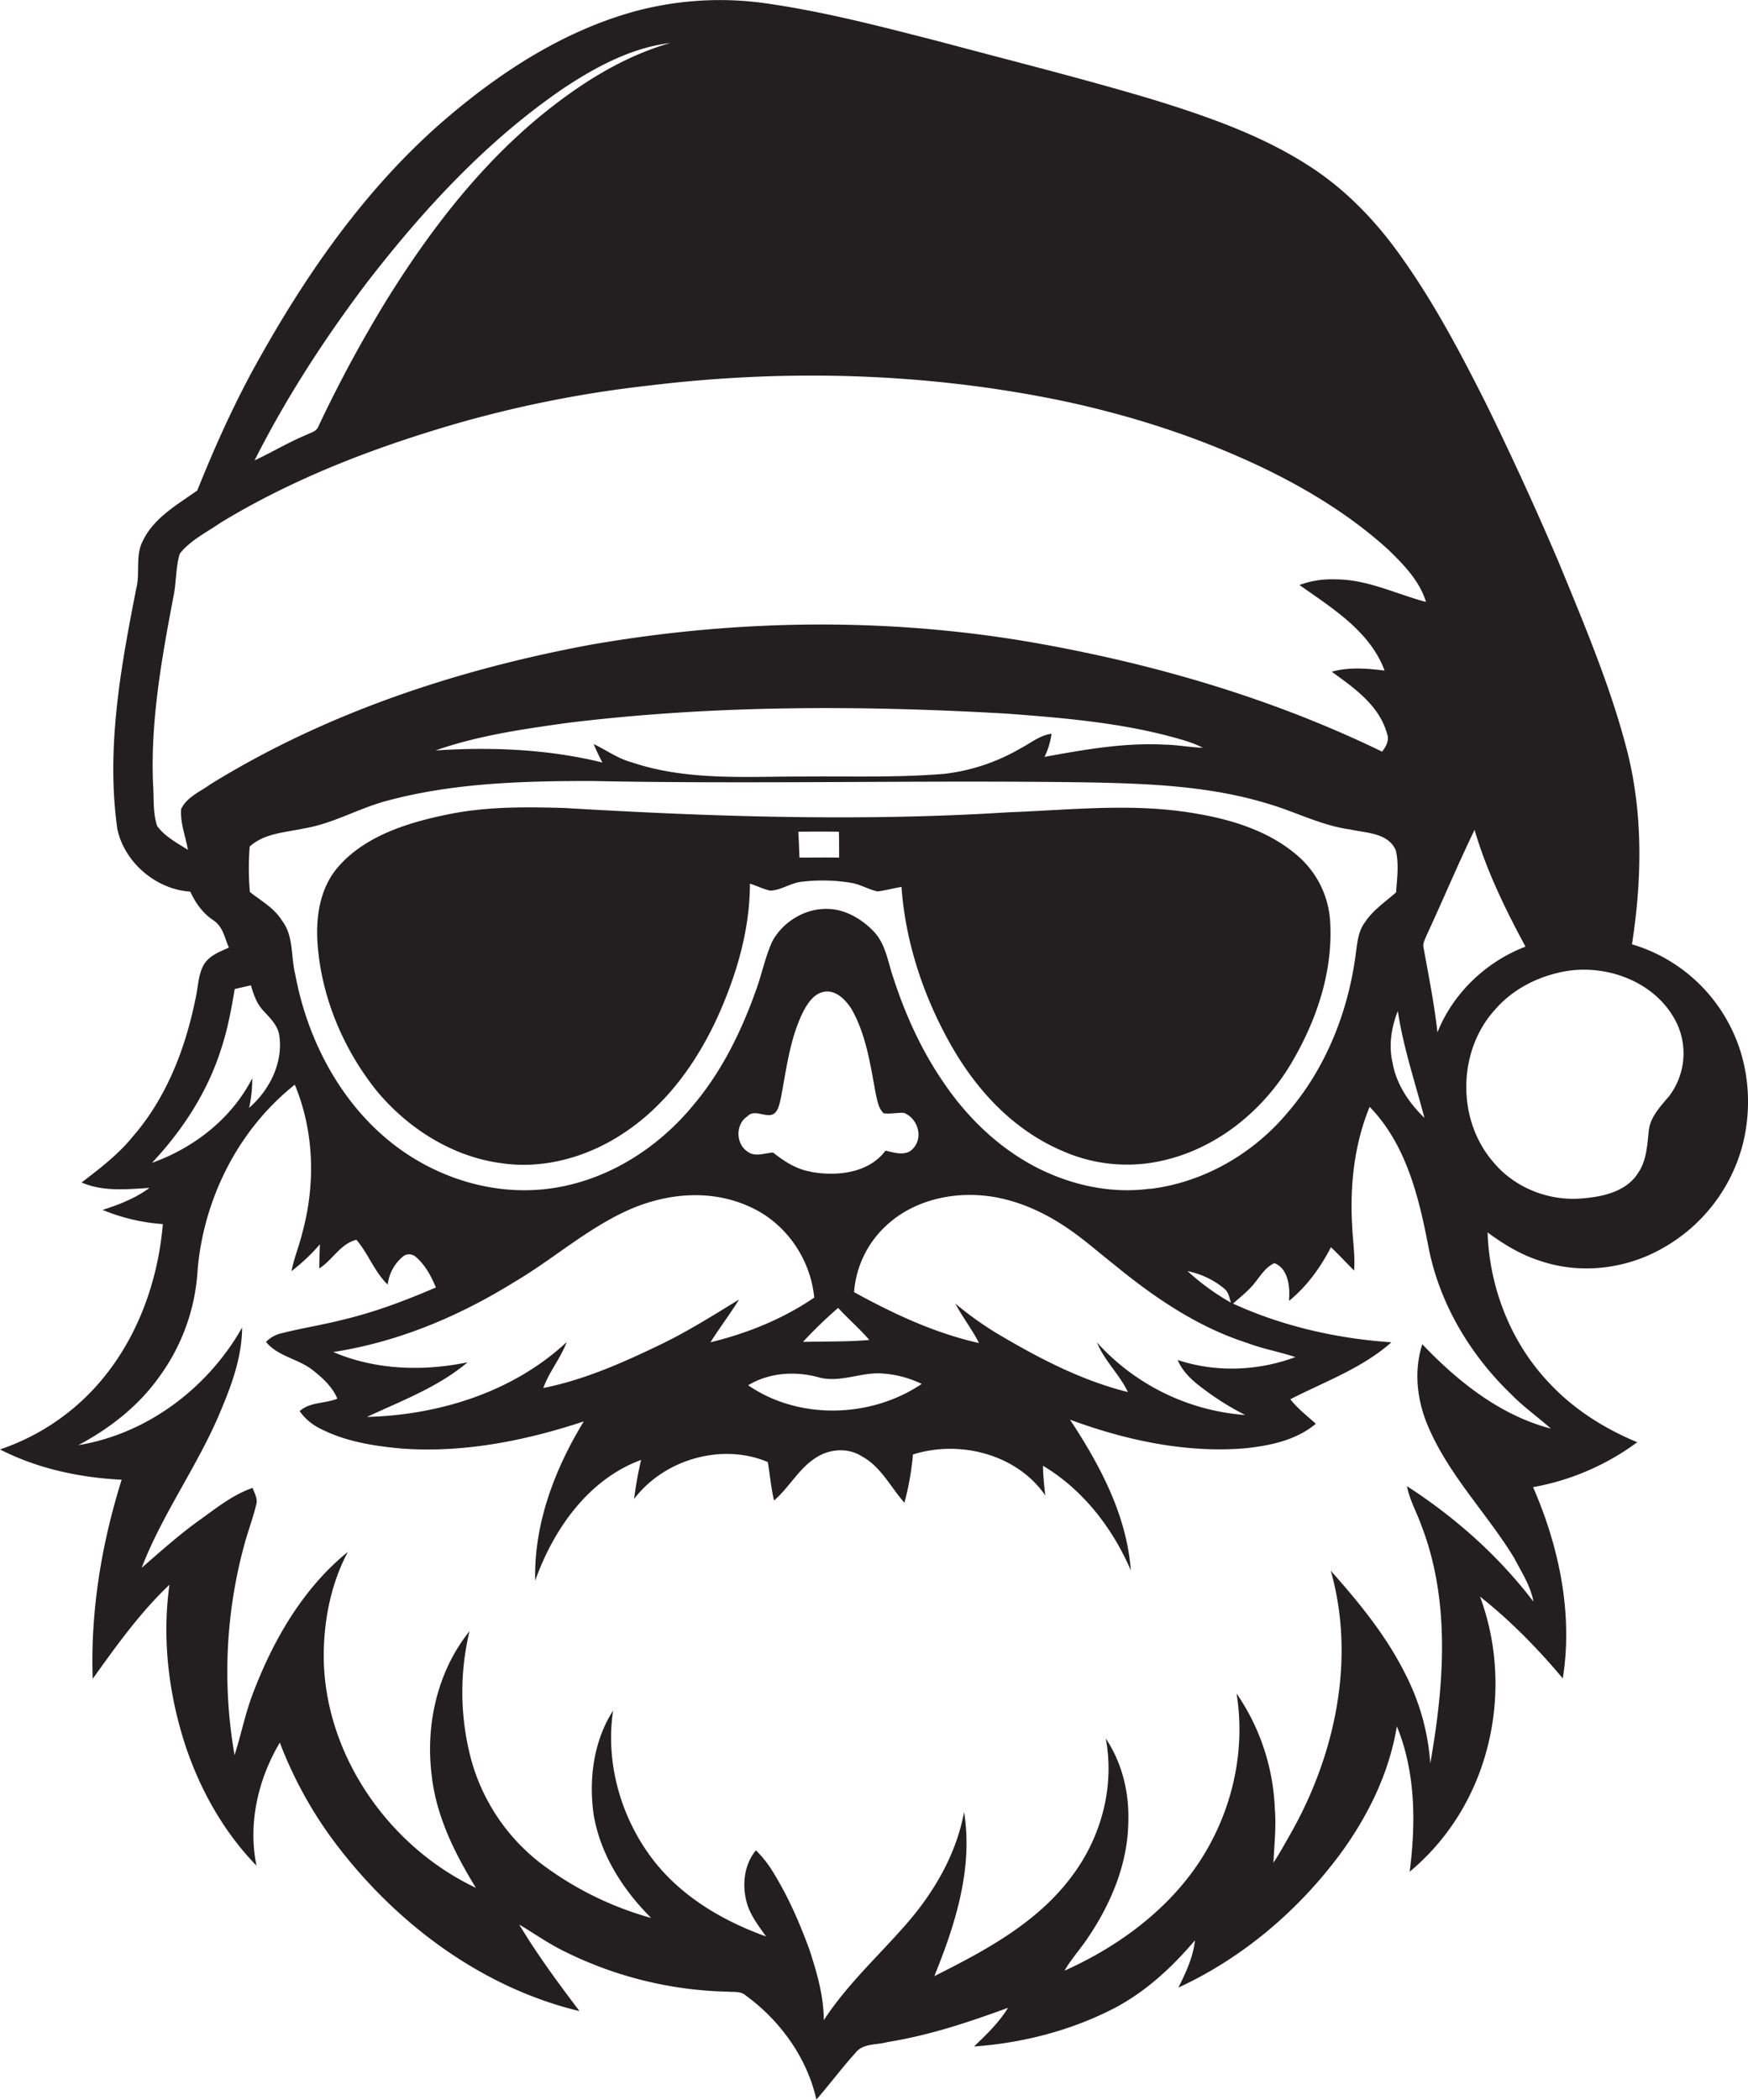 <svg id="Layer_1" data-name="Layer 1" xmlns="http://www.w3.org/2000/svg" viewBox="0 0 899.5 1080"><title>biseeise_santa_flat_black_logo_White_background_51c59078-eafc-4294-b901-c52516dd6352</title><path d="M684.5,474.3a48.4,48.4,0,0,0-16.7-34.1c-14.8-12.9-34.3-18.8-53.3-21.9-31.6-5.4-63.7-1.7-95.5-.5-76,4.8-152.3,2.3-228.3-2.2-19.8-.6-39.8-0.8-59.3,3.1s-42.9,10.5-57.3,27.1c-9.7,11-11.8,26.5-10.6,40.7,2.2,27.1,13.3,53.2,30.2,74.4,16.3,19.7,39.6,34.4,65.2,37.5,21.9,3,44.4-3.7,62.5-15.9,21.6-14.4,37.2-36.1,47.9-59.5,9.7-21.5,16.6-44.8,16.6-68.5,3.5,1.1,6.9,2.8,10.4,3.6,5.8-.2,10.7-4.1,16.5-4.6a89.9,89.9,0,0,1,25.3.6c4.7,0.8,8.8,3.4,13.5,4.4,4.2-.5,8.2-1.7,12.3-2.3,2,28,11,55.3,24.6,79.8s32.9,45.3,58.5,56.1a82,82,0,0,0,51,4.9c27.6-6.1,51.3-25.1,65.8-49C677.2,525.8,686,500.2,684.5,474.3ZM411.4,441.1c-0.2-4.4-.3-8.9-0.6-13.3,7-.1,13.9-0.1,20.9,0,0.1,4.4.1,8.8,0.1,13.3C425,441,418.2,441.1,411.4,441.1Z" fill="#231f20"/><path d="M889.7,526.6a83.1,83.1,0,0,0-49.9-40.9c5.1-32.9,5.8-67-2.5-99.5s-22.1-65.2-35.2-97q-17.7-41.5-37.6-82c-13.2-26.2-27-52.3-44.2-76.2-12.3-17.2-27.2-32.8-44.9-44.5-24.6-16.3-52.8-26.2-80.8-34.9-36.6-11-73.7-20.2-110.6-30.1-30-7.7-60-15.6-90.7-19.9a168,168,0,0,0-68.3,4.7c-36.5,10.4-68.9,31.7-97.3,56.3-38.5,33.5-68.3,75.7-93.2,119.9-12.8,22.4-23.4,45.9-33,69.8-10.3,7.3-22.3,14-28,25.9-4,7.7-1.3,16.5-3.4,24.6-8,40.6-15.6,82.3-9.7,123.7,3.7,17.2,20,31,37.5,32.1,2.7,5.7,6.3,11,11.7,14.6s5.9,9.2,8.2,14.2c-4.9,2.2-10.5,4.2-13.2,9.3s-2.7,11.7-4.1,17.5c-5.2,25.4-14.9,50.5-32.1,70.3C61,593.7,51.4,601,42,608.2c11,4.8,23.2,3.5,34.9,2.8-7.2,5.3-15.6,8.6-24.1,11.3a98.5,98.5,0,0,0,31,7.3c-2.5,29.6-13.2,59.1-32.8,81.7A116.8,116.8,0,0,1,0,745.5c19.3,9.9,41,14.5,62.6,15.6-10.4,33.1-16.1,67.7-14.9,102.4,12.1-16.9,24.3-34,39.5-48.4-3.6,25.7-.9,52.1,6.4,76.9s20.1,48.8,38.4,67.6c-4.5-21.6.8-44.5,12-63.3a210.6,210.6,0,0,0,32.1,56.3c30.8,39,73.4,70.1,122.1,81.8-10.9-14.4-21.7-29-31-44.5,7.1,4.2,13.9,9,21.3,12.8a198.1,198.1,0,0,0,85.8,21.7c3.2,0.3,6.9-.4,9.5,2,17.7,12.9,31.5,32,36.3,53.5,6.9-7.9,13.1-16.3,20.1-24,3.9-5.1,11.1-4,16.6-5.6,21.3-3.4,41.7-10.2,61.9-17.6-4.6,7.6-11.1,13.8-17.5,19.9,25.1-1.8,50-8.2,72.4-19.8,16.1-8.5,29.6-21,41.3-34.8-0.9,8.7-4.7,16.6-8.5,24.3,33.1-15.3,61.7-39.6,83.4-68.9,14.2-19.4,25.1-41.6,29-65.5,9.7,23.6,9.8,49.9,6.6,74.8a119.3,119.3,0,0,0,21-22.7c24.2-34,29.7-79.8,15.2-118.8,15.7,12.4,29.8,26.8,42.6,42.1,5.3-33.4-1.9-67.7-15.3-98.4a128,128,0,0,0,53.6-23.1c-17.6-7.3-34-17.8-46.8-32.1-18.8-20.5-29.3-48.1-30.2-75.8,8.4,6.2,17.5,11.7,27.6,14.8,20.4,6.8,43.5,4,62.1-6.5a86.1,86.1,0,0,0,41.5-53.2C902,568.4,899.9,545.6,889.7,526.6ZM758.8,426.8c6.1,21,15.8,40.8,26.2,60.1-20.2,7.7-37.3,23.9-45.3,44.1-1.6-14.5-4.5-28.9-7.1-43.3-0.7-2.4.7-4.5,1.5-6.6C742.5,463,750.2,444.6,758.8,426.8ZM618.8,714a138.1,138.1,0,0,0,22,13.8,114.1,114.1,0,0,1-76.3-37.3c3.8,9.4,11.6,16.4,15.9,25.5-24.1-6-46.4-17.7-67.6-30.3a179.5,179.5,0,0,1-21.2-15.2c3.7,7,8.6,13.2,12.2,20.3-22.7-5.1-44-15-64.3-26.2a51.7,51.7,0,0,1,17.3-34.9c12.3-11.1,29.4-15.8,45.7-15,14.2,0.6,28,5.6,40.2,12.8s20.6,15.1,30.7,23c20.5,16.8,42.9,32.1,68.3,40.2,8.1,3.1,16.7,4.6,24.9,7.3-19.3,7.2-41,8-60.6,1.5C608.6,705.6,613.6,710.2,618.8,714Zm-279-22.4c-19.3,9.3-39.1,18.1-60.2,22.3,3-8.4,8.9-15.3,12-23.6C264,716,226,727.8,188.8,728.8c17.8-8.3,36.6-15.3,51.8-28.1-22.9,4.7-47.4,4-69.1-5.3,33.2-5.1,64.6-18.3,93-35.9C284.1,648,301.3,632.6,322,623s44.4-11.6,64.7-1.9c18,8.4,30.4,26.6,32.3,46.3-16.1,11-34.5,18.4-53.4,23,4.7-7.5,10.1-14.5,14.7-22C367.1,676.5,353.9,684.8,339.8,691.6Zm77.8-88.9c-7.5-1.1-14-5.3-19.8-9.9-4.4.3-9.4,2.5-13.3-.6-6-4.1-6-14.1.1-18,3.2-3.5,7.9-.2,11.8-0.7s4.6-5.3,5.4-8.6c2.9-15,4.6-30.6,11.5-44.5,2.4-4.6,5.9-9.9,11.6-10.4s10.4,4.5,13.3,9c7.6,13.4,9.7,28.9,12.5,43.8,0.8,3.4,1.3,7.2,4,9.8,3.5,0.5,7-.4,10.4-0.2,7.1,2.7,10.2,12.5,4.8,18.3-3.7,4.2-9.6,2.2-14.2,1.1C447,603.4,430.9,605.1,417.6,602.8Zm29.8,86.5c-11.4,1-22.8.7-34.2,1a230.1,230.1,0,0,1,18.1-17.5C436.5,678.4,442.4,683.4,447.4,689.3Zm-25.8,19.3c11.1,2.9,22-3.1,33.1-2a54.7,54.7,0,0,1,19.6,5.3c-26,17.6-63.2,18.7-89.3.7C395.9,705.9,409.5,705.1,421.6,708.5Zm189.5-54.7a42.9,42.9,0,0,1,18.9,9c2.2,1.7,2.6,4.6,3.4,7.2A123.4,123.4,0,0,1,611.1,653.8Zm-19.3-42.4c-18.4,2.5-37.2-1.1-54-8.8-21.4-9.8-39.2-26.5-52.3-45.9-11.5-16.7-19.9-35.4-26.1-54.7-2.6-7.8-3.8-16.5-9.6-22.7s-14.5-11.6-23.6-11.8c-11.6-.5-23.1,6.4-28.7,16.5-3.9,8.5-5.6,17.8-8.9,26.5-7.5,20.8-17.5,41-31.9,58-17.7,21.5-42.6,37.6-70.3,42.3s-55.8-2.8-78.4-18.2c-30.5-20.9-49.5-55.7-56.1-91.6-2.3-9.2-.7-19.6-6.8-27.5-4-6.5-10.7-10.1-16.5-14.7a136.1,136.1,0,0,1-.1-23.4c7.6-6.9,18.4-7.2,27.9-9.3,14.7-2.4,27.7-10.1,41.9-14,34.4-9.4,70.3-10.4,105.8-10.4,84.9,1.7,169.8-.5,254.7.7,31.4,0.6,63.4,1.7,93.7,11,14.1,4.1,27.4,11.2,42.1,13.2,8.3,1.9,19.5,1.6,23.6,10.6,1.8,7.1.7,14.6,0.2,21.8-5.6,4.9-12,9.2-16.1,15.5-3.1,4.1-3.7,9.3-4.4,14.2-3.6,30.3-15.1,60-35.1,83.3C645.1,593.3,619.4,608.2,591.8,611.5ZM525,385a100.7,100.7,0,0,1-38.9,13c-23.8,2-47.8,1.2-71.7,1.4-29.8-.1-60.5,2.4-89.3-7.3-7.1-1.9-13.1-6.3-19.6-9.4a103.2,103.2,0,0,0,4.5,9.5c-28-6.9-57.2-8.1-85.9-6.2,21.9-7.7,45.1-11,68-14.2,75.2-9.2,151.2-9.1,226.7-4.7,30.4,2.3,61.2,4.9,90.5,13.7a61.5,61.5,0,0,1,9.7,3.8c-6.6-.2-13.2-1.5-19.8-1.6-20.8-1.1-41.4,2.6-61.7,6.3a38.6,38.6,0,0,0,3.6-11.9C535,378.2,530.3,382.3,525,385ZM719.3,520c2.8,18.7,8.9,36.7,13.7,55-7.9-7.7-14.5-17.3-16.4-28.4C714.5,537.7,716,528.4,719.3,520Zm-530-375.3c28.9-37.3,61.5-72.6,100.7-99.3,16.6-11,34.8-20.8,54.9-23.3-25.7,7.4-48.5,22.3-68.9,39.3-31,26.1-55.8,58.7-77.1,93a677.6,677.6,0,0,0-35,64.8c-0.9,2.7-3.9,3.3-6.1,4.4-9.2,3.8-17.8,9-26.8,13.2C147.4,204.3,167.3,173.7,189.3,144.7ZM108.1,403.5c-5.2,3.8-12.1,6.5-14.9,12.7-0.5,7.1,2.3,14,3.5,20.9-5.6-3.5-11.8-6.8-15.8-12.2-2.3-6.7-1.6-13.9-2.1-20.8-1.5-32.5,4.3-64.7,10.3-96.5,1.7-7.5,1.2-15.5,3.4-22.8,5.5-7,13.9-11,21.1-16,37.2-22.6,78.1-38.3,119.8-50.5a600.1,600.1,0,0,1,100.6-20c70.7-8.6,143-6.6,212.8,7.9,35.8,7.6,70.8,18.9,103.7,34.7,23,11.1,45.1,24.7,64.1,42,7.9,7.7,15.9,15.9,19.2,26.7-15.5-4.1-30.4-11.7-46.7-11.6a47,47,0,0,0-18.4,2.9c16.8,11.9,36.2,23.7,43.8,44-9-1.1-18.3-1.9-27.2.6,11.5,8.3,24.4,17.3,28.4,31.7,1.4,3.5-.4,6.7-2.5,9.4-55.6-27-115.4-44.6-176.1-55.5-76.2-13.7-154.9-12.8-231.1.5C235.5,344.3,167.8,366.6,108.1,403.5ZM78.2,598.1c15.7-16.7,28.5-36.3,35.5-58.3,3.4-10.1,5.3-20.6,7.1-31.1l8.3-1.9c1.3,4.2,2.6,8.5,5.5,12s8.3,7.9,9.1,13.7c2.1,14.1-5,28.2-15.5,37.3a68.5,68.5,0,0,0,1.6-15.2C119.3,575.2,99.9,590.4,78.2,598.1ZM777.9,717.4c6.2,6.3,13.5,11.5,20.2,17.4-26.1-6.8-47.9-24.2-66.2-43.4-4.6,14.2-2.6,29.8,3.4,43.2,10.7,24.6,29.9,43.9,43.8,66.6,3.8,7.3,8.5,14.4,10,22.6-17.9-23.5-40.3-43.4-65.1-59.4,1.4,7.2,5.1,13.6,7.5,20.4,15,39,11.6,82,4.5,122.2a117.8,117.8,0,0,0-12.7-45.7c-9.8-19.8-23.9-37-38.5-53.4,12.9,45.4,2.3,94.7-20.6,135.1-2.9,5.1-5.7,10.2-8.9,15.1,0.4-9.3,1.5-18.6.7-27.9a112,112,0,0,0-19.7-59.2c4.9,29.8-2.4,61.1-18.9,86.3s-42.1,44-69.6,56.3c3.6-6.3,8.7-11.7,12.6-17.8,11.5-17.2,19.8-37.2,20.2-58.1,0.6-15.2-3-30.8-11.6-43.5,4.7,24.6-2.3,50.6-17.2,70.5-17.7,24.1-44.8,38.6-71,51.7,10.8-26.6,20-55.4,15.3-84.4-4,21.7-15.4,41.2-29.7,57.6s-30.6,31.2-42.5,49.5c0-12.4-3.5-24.4-7.3-36.1-5.4-14.8-11.8-29.3-20.3-42.5a60.2,60.2,0,0,0-7.3-8.8c-6.4,7.7-7.3,18.7-4.4,28,2,6.1,6,11.2,9.6,16.3-22.6-8.1-44.2-20.9-58.8-40.3-16.1-21.4-23.9-49.3-19.9-75.9-10.1,15.8-12.6,35.3-10,53.6,3.4,20.4,15.1,38.7,29.6,53.1a169.1,169.1,0,0,1-57.1-28.3,101.2,101.2,0,0,1-36.6-57.4,134.9,134.9,0,0,1,.2-61.8c-16.4,20.4-22.7,47.9-19.5,73.7,2.2,21.1,11.8,40.4,22.8,58.3-45.7-21.6-79-70.1-78.3-121.2,0.3-17.8,4-35.8,12.4-51.6-22.8,18.5-38.1,44.8-48.5,71.9-4.2,10.6-6.3,21.8-9.8,32.6a248.4,248.4,0,0,1,5-108.1c1.9-7,4.5-13.8,6.2-20.9,0.8-3-1-5.7-1.9-8.4-10,3.4-18.3,10.1-26.7,16.1-10.7,7.6-20.5,16.4-30.4,25,11.1-28.8,29.9-53.9,41.4-82.5,5.5-13.1,10.2-26.8,10.3-41.1-17.6,31.1-48.8,54.7-84.3,60.5C56,735,70.8,723.6,81.4,708.9A103,103,0,0,0,101.7,653c3.2-36.7,21-72.1,50-95.1,10,24,10.7,51.2,3.9,76.1-1.6,6.7-4.3,13.1-5.6,19.8A97.4,97.4,0,0,0,164.6,640c-0.1,4.1-.3,8.2-0.3,12.4,6.8-4.3,11-12.8,19.1-14.7,6.1,7,9.2,16.4,16.1,23a22.1,22.1,0,0,1,7.5-14.1,5.1,5.1,0,0,1,7-.1c4.8,4.1,7.9,9.9,10.3,15.7-15.6,6.7-31.4,12.7-47.9,16.6-10.5,2.7-21.2,4.3-31.7,7a15.9,15.9,0,0,0-7.8,4.4c6,7.4,16.2,8.6,23.6,14.2,5.3,4.1,10.5,8.8,13.1,15-6.3,2.6-14.1,1.6-19.4,6.4a27.7,27.7,0,0,0,10.4,8.9c13.1,6.8,28,9.1,42.6,10.4,31.7,2.2,63.3-4.1,93.2-14-15,24.6-25.7,52.7-25,81.9,9.4-26.4,27.3-52.1,54.5-62.1a196,196,0,0,0-3.6,20.1c15.4-20.4,45.2-29,68.8-19,1.1,6.6,1.7,13.3,3.2,19.8,7.9-6.8,12.8-16.6,21.8-22.2,6.9-4.4,16.2-5.1,23.3-.6,9.9,5.3,14.8,15.8,22,23.9a142.3,142.3,0,0,0,4.4-24.8c24-7.6,53.5-.2,68.1,21.1-0.6-5.1-1.1-10.1-1.2-15.3,20.6,12.3,35.8,32,45.2,53.8-2.1-28.4-15.9-54.2-31.3-77.5,28.8,10.6,59.7,17.3,90.4,14.7,12.7-1.4,26-4.1,36.1-12.6-4.5-4.1-9.4-7.8-13.1-12.6,17.7-9.1,36.9-15.9,52-29.3-28-1.9-55.9-8.2-81.5-19.9,3.7-3.3,7.7-6.4,10.9-10.3s5.7-8.4,10.4-10.5c7.3,2.9,8.1,12.6,7.5,19.4,9.2-7.4,16.2-17.2,21.6-27.6,4.1,3.9,7.9,8,11.9,12,0.6-7.7-.7-15.5-1-23.2-1.2-20.6,1.1-41.8,9-61,18.7,19.2,25.3,46.2,30.2,71.7C740.6,670.4,756.6,697,777.9,717.4Zm80.3-152.8c-4.1,4.9-8.9,10-9.7,16.6s-1,15.6-5.5,22c-5.8,9.4-17.5,12.2-27.8,13.1-17.6,1.9-35.9-5.2-47.1-19-18.6-21.8-18-57.1,1.4-78.2,8.2-9.4,19.6-15.7,31.7-18.6,23.4-6.1,52,4,62.2,27A36.4,36.4,0,0,1,858.2,564.7Z" fill="#231f20"/></svg>